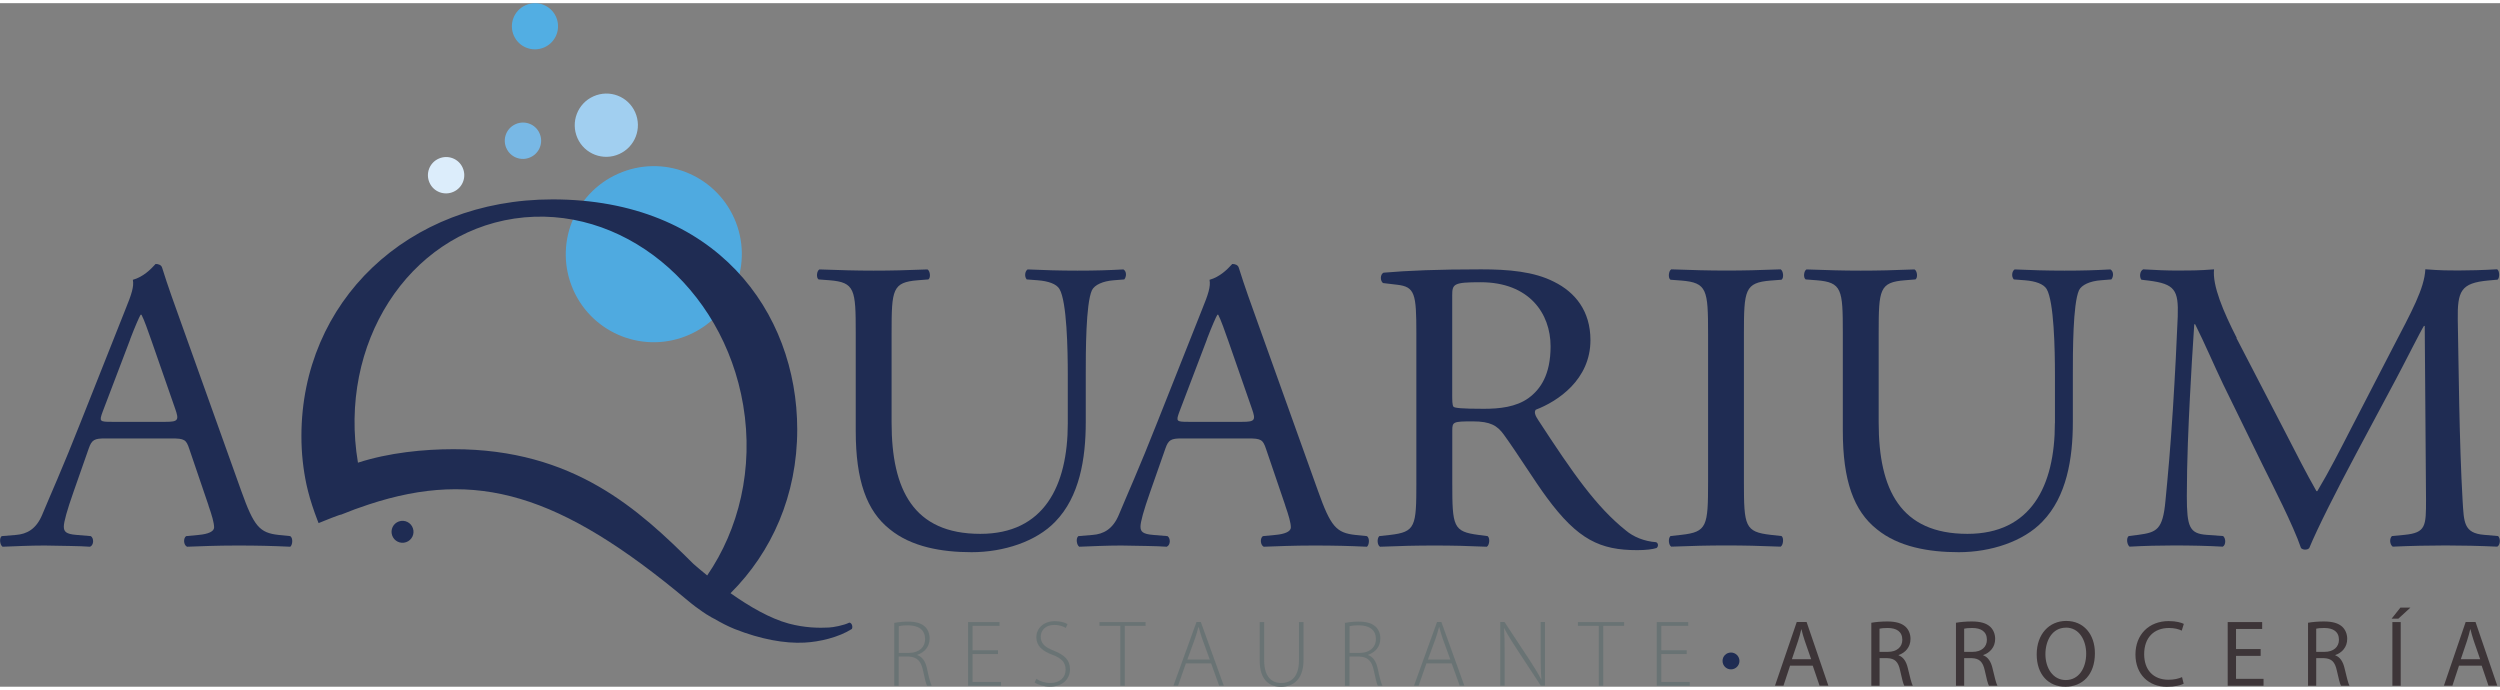 <?xml version="1.0" encoding="UTF-8"?><svg id="Capa_1" xmlns="http://www.w3.org/2000/svg" viewBox="0 0 329.86 90.19" width="366" height="101"><rect x="0" y="0" width="329.86" height="90.19" fill="#808080" stroke="none"/><defs><style>.cls-1,.cls-2{fill:#1f2c53;}.cls-3{fill:#3d3538;}.cls-3,.cls-4,.cls-5,.cls-6,.cls-7,.cls-2,.cls-8,.cls-9{fill-rule:evenodd;}.cls-4{fill:#78b8e5;}.cls-5{fill:#4faae0;}.cls-6{fill:#52aee3;}.cls-7{fill:#a1cff0;}.cls-8{fill:#dcedfb;}.cls-9{fill:#697374;}</style></defs><path class="cls-1" d="m94.28,81.24c-.54-.31-1.07-.63-1.57-.97.97.68,1.57.97,1.57.97Z"/><path class="cls-8" d="m56.67,23.68c-.54-1.21,0-2.63,1.22-3.17,1.21-.54,2.63,0,3.16,1.21.54,1.21,0,2.63-1.22,3.17-1.21.54-2.63,0-3.16-1.21Z"/><path class="cls-5" d="m75.65,37.85c-2.6-5.86.04-12.73,5.9-15.34,5.86-2.61,12.72.02,15.33,5.88,2.6,5.86-.04,12.73-5.9,15.34-5.86,2.61-12.72-.02-15.33-5.88Z"/><path class="cls-4" d="m66.81,19.13c-.54-1.21,0-2.63,1.22-3.17,1.21-.54,2.63,0,3.16,1.21.54,1.21,0,2.63-1.22,3.17-1.21.54-2.63,0-3.16-1.22Z"/><path class="cls-6" d="m67.8,4.29c-.68-1.54.01-3.34,1.55-4.02,1.54-.69,3.33,0,4.02,1.54.68,1.54-.01,3.34-1.55,4.02-1.54.68-3.33,0-4.02-1.54Z"/><path class="cls-7" d="m76.19,17.8c-.93-2.11.01-4.57,2.12-5.51,2.11-.94,4.57,0,5.5,2.11.93,2.11-.01,4.57-2.12,5.51-2.1.94-4.57,0-5.5-2.11Z"/><path class="cls-2" d="m51.74,70.22c-.26-.76.14-1.58.9-1.84.76-.26,1.58.14,1.84.9.26.76-.14,1.58-.9,1.84-.76.26-1.58-.14-1.84-.9Z"/><path class="cls-1" d="m47.23,60.63c4.09-1.33,8.73-1.78,12.61-1.78,15.88,0,24.44,7.96,31.67,15.15.55.48,1.16.99,1.8,1.51,4.17-6.07,6.16-14.09,4.75-22.47-2.64-15.69-16.15-26.71-30.19-24.62-14.04,2.1-23.28,16.52-20.64,32.21Zm-5.2,7.96l-.17-.44c-.47-1.22-.92-2.58-1.22-3.78-.07-.29-.14-.57-.2-.84-.44-2.06-.67-4.19-.67-6.4,0-17.7,13.96-31.24,33.13-31.24,21.5,0,32.29,14.78,32.29,30.36,0,8.68-3.35,16.17-8.8,21.6,2.49,1.76,5.21,3.34,7.69,4.01,2.13.57,4,.59,5.3.52.57-.03,1.91-.27,2.69-.65.34.04.48.55.33.84-1.75,1.11-4.27,1.7-6.25,1.8-2.6.14-5.79-.44-9.21-1.79-.94-.38-1.81-.84-2.65-1.33,0,0-.41-.2-1.1-.63l-.5-.33c-.56-.38-1.24-.88-2-1.52-16.86-14.1-27.82-17.3-42.03-12.63-1.2.39-2.42.84-3.67,1.35,0-.08-2.13.77-2.96,1.11Z"/><path class="cls-2" d="m27.5,66.26c.46,1.32.75,2.3.75,2.91,0,.55-.81.88-2.02.99l-1.67.16c-.4.28-.35,1.17.12,1.4,1.67-.06,3.87-.16,6.64-.16,2.6,0,4.62.05,6.98.16.29-.22.4-1.12,0-1.4l-1.56-.16c-2.48-.28-3.23-1.1-4.91-5.81l-7.9-22.08c-.87-2.42-1.79-4.95-2.54-7.37-.11-.38-.52-.49-.86-.49-.64.71-1.62,1.7-3,2.09.17.88-.17,1.92-.98,3.9l-5.89,14.84c-2.42,6.15-4.04,9.71-5.08,12.23-.81,1.97-2.08,2.58-3.46,2.69l-1.9.16c-.35.28-.23,1.17.12,1.4,1.56-.06,3.63-.16,5.54-.16,2.71.06,4.5.05,6,.16.52-.22.52-1.12.11-1.4l-1.9-.16c-1.39-.11-1.67-.44-1.67-1.1,0-.6.4-2.08,1.27-4.55l2.02-5.76c.4-1.15.75-1.32,2.19-1.32h8.71c1.73,0,1.96.16,2.36,1.37l2.54,7.46Zm-10.33-21.91c.63-1.65,1.21-2.97,1.38-3.24h.12c.35.66.87,2.14,1.33,3.46l3.12,8.96c.52,1.48.4,1.71-1.27,1.71h-7.1c-1.62,0-1.67-.06-1.21-1.32l3.64-9.56Z"/><path class="cls-2" d="m140.89,55.4c0,8.35-3.17,14.62-11.54,14.62-8.83,0-11.71-5.83-11.71-14.67v-11.87c0-5.72.11-6.65,3.46-6.92l1.39-.11c.35-.22.23-1.15-.12-1.32-2.83.11-4.73.16-7.1.16s-4.27-.06-7.15-.16c-.35.16-.46,1.1-.11,1.32l1.44.11c3.35.27,3.46,1.21,3.46,6.92v12.97c0,6.54,1.44,10.55,4.5,12.97,2.83,2.31,6.81,3.02,10.79,3.02,4.27,0,8.54-1.43,11.02-4.01,3.23-3.3,4.04-8.35,4.04-13.13v-6.21c0-3.08,0-9.4.81-11.21.35-.71,1.44-1.21,2.89-1.32l1.38-.11c.29-.33.35-1.05-.11-1.32-2.08.11-3.63.16-6.06.16-2.25,0-4.39-.06-6.58-.16-.35.22-.46.93-.12,1.32l1.44.11c1.44.11,2.48.49,2.88,1.15.98,1.65,1.1,7.97,1.1,11.38v6.32Z"/><path class="cls-2" d="m169.57,66.26c.46,1.32.75,2.3.75,2.91,0,.55-.81.88-2.02.99l-1.67.16c-.4.28-.34,1.17.11,1.4,1.68-.06,3.87-.16,6.64-.16,2.6,0,4.62.05,6.98.16.29-.22.4-1.12,0-1.4l-1.56-.16c-2.48-.28-3.23-1.1-4.9-5.81l-7.91-22.08c-.87-2.42-1.79-4.95-2.54-7.37-.12-.38-.52-.49-.86-.49-.64.71-1.62,1.7-3,2.09.17.88-.17,1.92-.98,3.9l-5.89,14.84c-2.42,6.15-4.04,9.71-5.08,12.23-.81,1.97-2.08,2.58-3.46,2.69l-1.9.16c-.35.28-.23,1.17.12,1.4,1.56-.06,3.63-.16,5.54-.16,2.71.06,4.5.05,6,.16.52-.22.52-1.12.11-1.4l-1.9-.16c-1.38-.11-1.67-.44-1.67-1.1,0-.6.4-2.08,1.27-4.55l2.02-5.76c.4-1.15.75-1.32,2.19-1.32h8.71c1.73,0,1.96.16,2.37,1.37l2.54,7.46Zm-10.33-21.91c.63-1.65,1.21-2.97,1.38-3.24h.12c.34.66.87,2.14,1.33,3.46l3.12,8.96c.52,1.48.4,1.71-1.27,1.71h-7.1c-1.62,0-1.67-.06-1.21-1.32l3.64-9.56Z"/><path class="cls-2" d="m186.88,63.3c0,5.76-.11,6.47-3.46,6.86l-1.44.16c-.35.39-.23,1.23.11,1.4,2.71-.11,4.79-.16,7.21-.16s4.27.05,6.87.16c.35-.17.46-1.12.12-1.4l-1.21-.16c-3.35-.44-3.46-1.1-3.46-6.86v-6.91c0-1.15.11-1.21,2.71-1.21,2.31,0,3.23.55,4.1,1.76,1.79,2.47,4.15,6.26,5.66,8.29,4.1,5.57,7.04,6.94,11.94,6.94,1.1,0,2.02-.11,2.54-.28.29-.22.23-.66-.06-.77-1.56-.11-3-.71-3.98-1.54-3.92-3.13-6.98-7.53-11.6-14.62-.29-.44-.58-.99-.29-1.32,2.89-1.1,7.21-3.96,7.21-9.18,0-3.85-2.02-6.32-4.79-7.69-2.66-1.37-6.06-1.65-9.64-1.65-5.66,0-9.64.16-12.87.44-.46.22-.46,1.1-.06,1.37l1.85.22c2.37.27,2.54,1.21,2.54,6.43v19.72Zm4.73-24.72c0-1.54.17-1.76,3.75-1.76,6.41,0,9.23,4.12,9.23,8.46,0,3.74-1.33,5.66-2.89,6.81-1.67,1.21-3.87,1.43-5.94,1.43-2.94,0-3.81-.11-3.98-.27-.17-.22-.17-.82-.17-1.81v-12.86Z"/><path class="cls-2" d="m225.37,63.18c0,5.82-.12,6.59-3.52,6.97l-1.44.16c-.35.34-.23,1.23.11,1.4,2.89-.11,4.85-.16,7.27-.16s4.27.05,7.15.16c.35-.17.46-1.17.12-1.4l-1.44-.16c-3.4-.39-3.52-1.16-3.52-6.97v-19.55c0-5.82.12-6.75,3.52-7.03l1.44-.11c.35-.22.23-1.21-.12-1.37-2.88.11-4.85.16-7.15.16-2.42,0-4.39-.06-7.27-.16-.35.16-.46,1.15-.11,1.37l1.44.11c3.4.28,3.52,1.21,3.52,7.03v19.55Z"/><path class="cls-2" d="m271.13,55.4c0,8.35-3.17,14.62-11.54,14.62-8.83,0-11.71-5.83-11.71-14.67v-11.87c0-5.72.11-6.65,3.46-6.92l1.39-.11c.35-.22.23-1.15-.12-1.32-2.83.11-4.73.16-7.1.16s-4.27-.06-7.15-.16c-.35.16-.46,1.1-.11,1.32l1.44.11c3.35.27,3.46,1.21,3.46,6.92v12.97c0,6.54,1.44,10.55,4.5,12.97,2.83,2.31,6.81,3.02,10.79,3.02,4.27,0,8.54-1.43,11.02-4.01,3.23-3.3,4.04-8.35,4.04-13.13v-6.21c0-3.08,0-9.4.81-11.21.35-.71,1.44-1.21,2.89-1.32l1.38-.11c.29-.33.34-1.05-.12-1.32-2.08.11-3.63.16-6.06.16-2.25,0-4.39-.06-6.58-.16-.35.22-.46.93-.11,1.32l1.44.11c1.44.11,2.48.49,2.89,1.15.98,1.65,1.1,7.97,1.1,11.38v6.32Z"/><path class="cls-2" d="m295.13,44.18c-1.79-3.51-3.23-6.92-3-9.06-1.9.16-3.46.16-4.79.16-1.44,0-2.83-.06-4.56-.16-.46.22-.52,1.04-.23,1.37l.92.11c3.52.44,3.98,1.26,3.87,4.72-.12,3.02-.35,7.69-.64,12.25-.35,5.44-.63,8.46-.98,12.08-.35,3.84-1.15,4.17-3.58,4.5l-1.27.16c-.35.28-.23,1.12.11,1.4,1.96-.11,4.04-.16,5.89-.16,2.19,0,4.44.05,6.4.16.41-.17.46-1.06.06-1.4l-2.19-.16c-2.25-.17-2.6-1.04-2.6-5.11,0-4.67.23-9.55.4-12.9.17-3.18.34-6.36.58-9.77h.12c1.27,2.53,2.48,5.39,3.69,7.91l5.19,10.61c1.33,2.69,4.1,8.08,5.08,10.99.11.16.4.22.52.22.23,0,.46-.05.58-.22,1.04-2.53,3.64-7.69,6.23-12.53l5.14-9.62c1.15-2.14,3.35-6.54,3.75-7.14h.11l.17,22.89c0,3.51,0,4.39-2.83,4.67l-1.67.16c-.35.34-.29,1.12.11,1.4,2.37-.11,4.96-.16,6.98-.16s4.44.05,6.81.16c.4-.22.46-1.06.11-1.4l-1.85-.16c-2.71-.22-2.65-1.7-2.83-4.45-.46-7.91-.52-18.07-.64-23.89-.06-3.84.4-4.89,4.04-5.22l1.21-.11c.29-.22.29-1.15-.06-1.37-1.79.11-3.69.16-5.14.16-1.15,0-2.36,0-4.33-.16-.12,2.53-1.79,5.55-4.39,10.54l-5.42,10.49c-1.44,2.8-2.89,5.66-4.44,8.24h-.12c-1.38-2.42-2.65-4.94-3.98-7.52l-6.58-12.69Z"/><path class="cls-9" d="m117.98,90.06h.6v-3.85h1.31c1.11.05,1.63.6,1.89,1.81.22,1.06.4,1.79.54,2.04h.61c-.17-.34-.34-.96-.62-2.27-.2-.93-.62-1.57-1.29-1.78v-.02c.97-.34,1.64-1.06,1.64-2.19,0-.58-.22-1.15-.58-1.5-.47-.46-1.17-.7-2.27-.7-.59,0-1.3.06-1.82.17v8.29Zm.6-7.86c.21-.05.64-.11,1.21-.11,1.32,0,2.27.52,2.27,1.81,0,1.11-.85,1.83-2.14,1.83h-1.33v-3.53Z"/><polygon class="cls-9" points="131.68 85.38 128.32 85.38 128.32 82.16 131.88 82.16 131.88 81.66 127.73 81.66 127.73 90.06 132.08 90.06 132.08 89.56 128.32 89.56 128.32 85.88 131.68 85.88 131.68 85.38"/><path class="cls-9" d="m136.5,89.62c.44.32,1.28.56,2.01.56,1.79,0,2.67-1.08,2.67-2.3s-.74-1.88-2.12-2.44c-1.21-.47-1.74-.95-1.74-1.87,0-.66.46-1.53,1.82-1.53.72,0,1.26.24,1.48.4l.23-.51c-.29-.19-.89-.39-1.67-.39-1.43,0-2.44.9-2.44,2.13,0,1.14.81,1.83,2.15,2.32,1.22.46,1.71,1.02,1.71,1.96,0,1.03-.77,1.75-2.03,1.75-.7,0-1.36-.23-1.83-.55l-.23.49Z"/><polygon class="cls-9" points="147.82 90.06 148.41 90.06 148.41 82.16 151.15 82.16 151.15 81.66 145.07 81.66 145.07 82.16 147.82 82.16 147.82 90.06"/><path class="cls-9" d="m159.8,87.11l1.06,2.94h.61l-3.03-8.4h-.57l-3.04,8.4h.61l1.03-2.94h3.33Zm-3.14-.5l1.03-2.83c.17-.54.31-.97.44-1.46h.03c.13.47.24.9.44,1.48l1.02,2.8h-2.95Z"/><path class="cls-9" d="m166.21,81.66v5.11c0,2.58,1.33,3.43,2.8,3.43,1.58,0,2.98-.93,2.98-3.52v-5.02h-.6v5.07c0,2.07-.96,2.97-2.36,2.97-1.23,0-2.23-.82-2.23-2.97v-5.07h-.6Z"/><path class="cls-9" d="m177.46,90.06h.6v-3.85h1.31c1.11.05,1.63.6,1.89,1.81.22,1.06.4,1.79.53,2.04h.61c-.17-.34-.34-.96-.62-2.27-.2-.93-.62-1.57-1.29-1.78v-.02c.97-.34,1.64-1.06,1.64-2.19,0-.58-.22-1.15-.59-1.5-.47-.46-1.17-.7-2.27-.7-.59,0-1.3.06-1.82.17v8.29Zm.6-7.86c.21-.05.64-.11,1.21-.11,1.32,0,2.27.52,2.27,1.81,0,1.11-.85,1.83-2.14,1.83h-1.33v-3.53Z"/><path class="cls-9" d="m191.54,87.11l1.06,2.94h.61l-3.03-8.4h-.57l-3.04,8.4h.61l1.03-2.94h3.33Zm-3.14-.5l1.04-2.83c.17-.54.31-.97.43-1.46h.03c.13.47.24.9.44,1.48l1.02,2.8h-2.95Z"/><path class="cls-9" d="m198.53,90.06v-4.25c0-1.4-.01-2.31-.08-3.34h.02c.44.86,1.01,1.75,1.63,2.7l3.2,4.88h.55v-8.4h-.57v4.19c0,1.31.01,2.27.1,3.4h-.02c-.41-.8-.9-1.58-1.58-2.63l-3.27-4.96h-.56v8.4h.57Z"/><polygon class="cls-9" points="210.95 90.06 211.54 90.06 211.54 82.16 214.29 82.16 214.29 81.66 208.2 81.66 208.2 82.16 210.95 82.16 210.95 90.06"/><polygon class="cls-9" points="222.55 85.38 219.2 85.38 219.2 82.16 222.75 82.16 222.75 81.66 218.6 81.66 218.6 90.06 222.95 90.06 222.95 89.56 219.2 89.56 219.2 85.88 222.55 85.88 222.55 85.38"/><path class="cls-2" d="m228.39,87.9c.62,0,1.12-.5,1.12-1.11s-.5-1.11-1.12-1.11-1.12.5-1.11,1.11c0,.62.5,1.11,1.1,1.11h.01Z"/><path class="cls-3" d="m239.18,87.41l.9,2.64h1.16l-2.87-8.4h-1.3l-2.87,8.4h1.12l.87-2.64h2.98Zm-2.75-.85l.82-2.43c.17-.51.3-1.03.42-1.52h.02c.12.49.25.99.44,1.53l.84,2.42h-2.54Z"/><path class="cls-3" d="m246.92,90.06h1.08v-3.64h1.02c.99.04,1.45.47,1.69,1.63.23,1.05.41,1.76.55,2.01h1.12c-.17-.32-.37-1.13-.65-2.31-.2-.87-.58-1.47-1.22-1.7v-.04c.87-.3,1.57-1.03,1.57-2.13,0-.66-.25-1.23-.66-1.61-.51-.46-1.27-.69-2.43-.69-.73,0-1.53.07-2.08.17v8.29Zm1.08-7.53c.19-.05.55-.09,1.07-.09,1.15,0,1.93.47,1.93,1.56,0,.96-.74,1.59-1.9,1.59h-1.11v-3.06Z"/><path class="cls-3" d="m258.08,90.06h1.08v-3.64h1.02c.98.04,1.45.47,1.7,1.63.22,1.05.41,1.76.55,2.01h1.12c-.18-.32-.37-1.13-.65-2.31-.2-.87-.59-1.47-1.22-1.7v-.04c.87-.3,1.57-1.03,1.57-2.13,0-.66-.25-1.23-.66-1.61-.51-.46-1.27-.69-2.43-.69-.74,0-1.53.07-2.08.17v8.29Zm1.08-7.53c.19-.05.55-.09,1.07-.09,1.15,0,1.93.47,1.93,1.56,0,.96-.73,1.59-1.89,1.59h-1.11v-3.06Z"/><path class="cls-3" d="m272.62,81.51c-2.24,0-3.89,1.74-3.89,4.41s1.55,4.27,3.78,4.27,3.9-1.55,3.9-4.42c0-2.5-1.48-4.26-3.79-4.26Zm-.04.88c1.81,0,2.68,1.74,2.68,3.43,0,1.91-.97,3.49-2.69,3.49s-2.69-1.61-2.69-3.41.9-3.5,2.7-3.5Z"/><path class="cls-3" d="m287.91,88.92c-.44.21-1.11.35-1.78.35-2.03,0-3.22-1.31-3.22-3.37,0-2.21,1.31-3.46,3.28-3.46.7,0,1.28.15,1.68.35l.27-.89c-.29-.15-.96-.37-1.99-.37-2.6,0-4.39,1.77-4.39,4.41s1.77,4.26,4.14,4.26c1.02,0,1.83-.2,2.22-.4l-.21-.87Z"/><polygon class="cls-3" points="298.28 85.22 295.03 85.22 295.03 82.57 298.48 82.57 298.48 81.66 293.93 81.66 293.93 90.06 298.66 90.06 298.66 89.15 295.03 89.15 295.03 86.12 298.28 86.12 298.28 85.22"/><path class="cls-3" d="m304.52,90.06h1.09v-3.64h1.02c.99.04,1.45.47,1.7,1.63.23,1.05.41,1.76.55,2.01h1.12c-.17-.32-.37-1.13-.65-2.31-.2-.87-.59-1.47-1.22-1.7v-.04c.87-.3,1.57-1.03,1.57-2.13,0-.66-.25-1.23-.66-1.61-.51-.46-1.27-.69-2.43-.69-.74,0-1.53.07-2.08.17v8.29Zm1.09-7.53c.18-.05.55-.09,1.07-.09,1.15,0,1.93.47,1.93,1.56,0,.96-.74,1.59-1.89,1.59h-1.11v-3.06Z"/><path class="cls-3" d="m315.66,81.66v8.4h1.1v-8.4h-1.1Zm1.06-1.91l-1.16,1.46h.89l1.59-1.46h-1.32Z"/><path class="cls-3" d="m327.44,87.41l.9,2.64h1.16l-2.87-8.4h-1.3l-2.87,8.4h1.12l.87-2.64h2.98Zm-2.75-.85l.82-2.43c.17-.51.3-1.03.42-1.52h.03c.13.49.25.99.44,1.53l.84,2.42h-2.54Z"/></svg>